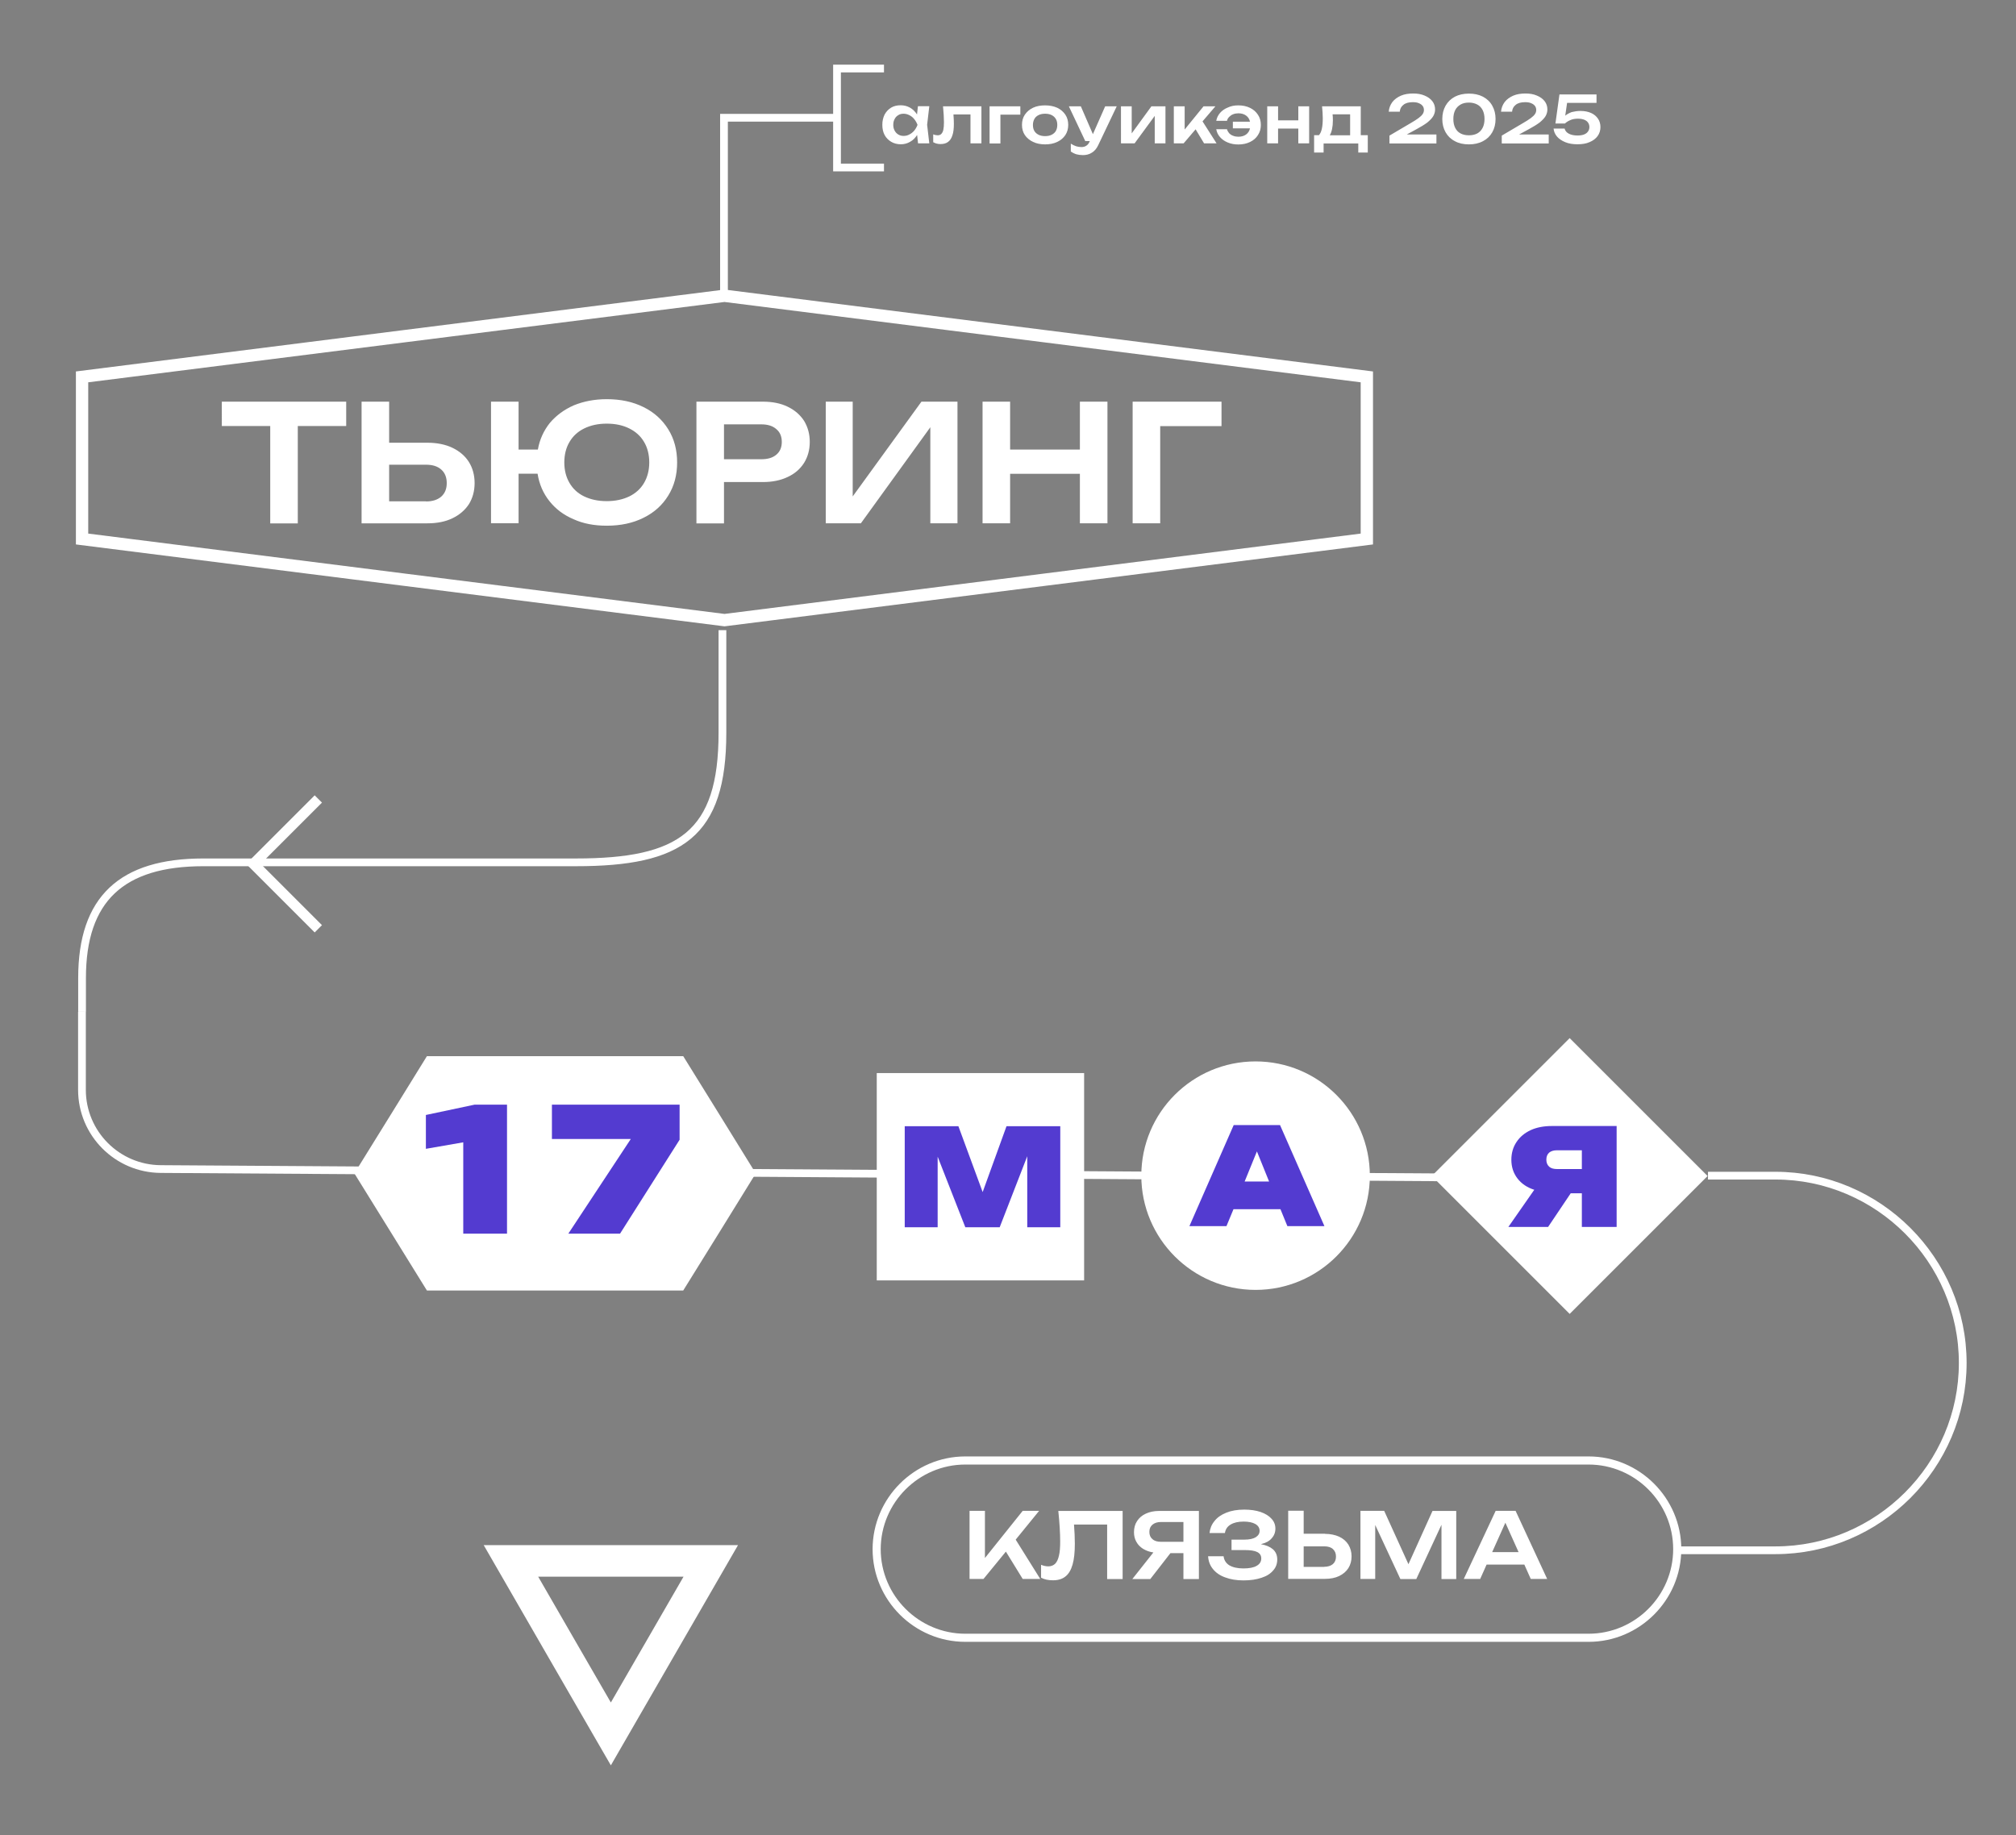 <?xml version="1.0" encoding="UTF-8"?> <svg xmlns="http://www.w3.org/2000/svg" xmlns:xlink="http://www.w3.org/1999/xlink" version="1.1" id="Layer_1" x="0px" y="0px" viewBox="0 0 195.31 177.82" style="enable-background:new 0 0 195.31 177.82;" xml:space="preserve"><rect x="0" y="0" width="195.31" height="177.82" fill="#808080" stroke="none"/> <style type="text/css"> .st0{fill-rule:evenodd;clip-rule:evenodd;fill:none;stroke:#FFFFFF;stroke-width:0;stroke-miterlimit:0;} .st1{fill:none;stroke:#FFFFFF;stroke-width:1.193;stroke-miterlimit:22.926;} .st2{fill:#FFFFFF;} .st3{fill:none;stroke:#FFFFFF;stroke-width:0.786;stroke-miterlimit:22.926;} .st4{fill:none;stroke:#FFFFFF;stroke-width:0.75;stroke-miterlimit:22.926;} .st5{fill-rule:evenodd;clip-rule:evenodd;fill:#FFFFFF;} .st6{fill:#533BD0;} .st7{fill:none;stroke:#FFFFFF;stroke-miterlimit:22.926;} </style> <g> <polygon class="st0" points="70.19,28.66 101.3,32.59 132.42,36.52 132.42,44.37 132.42,52.23 101.3,56.16 70.19,60.09 39.07,56.16 7.95,52.23 7.95,44.37 7.95,36.52 39.07,32.59 "></polygon> <polygon class="st1" points="70.19,28.66 101.3,32.59 132.42,36.52 132.42,44.37 132.42,52.23 101.3,56.16 70.19,60.09 39.07,56.16 7.95,52.23 7.95,44.37 7.95,36.52 39.07,32.59 "></polygon> <path class="st2" d="M21.49,38.92h12.05v2.36h-4.69v9.44h-2.67v-9.44h-4.69V38.92z M41.41,42.9c0.93,0,1.75,0.17,2.42,0.49 c0.69,0.33,1.23,0.79,1.6,1.38c0.36,0.58,0.55,1.27,0.55,2.04s-0.19,1.46-0.55,2.04c-0.38,0.58-0.91,1.04-1.6,1.37 c-0.68,0.33-1.49,0.49-2.42,0.49h-6.38V38.92h2.67v3.98H41.41z M41.27,48.59c0.63,0,1.12-0.16,1.48-0.47 c0.36-0.33,0.53-0.75,0.53-1.31c0-0.55-0.17-0.99-0.53-1.31s-0.85-0.47-1.48-0.47H37.7v3.55H41.27z M58.78,38.68 c1.35,0,2.53,0.25,3.57,0.77c1.02,0.5,1.82,1.23,2.39,2.15c0.58,0.93,0.86,2,0.86,3.21s-0.28,2.28-0.86,3.21 c-0.57,0.93-1.37,1.65-2.39,2.15c-1.04,0.52-2.22,0.77-3.57,0.77c-1.2,0-2.28-0.2-3.22-0.63c-0.96-0.41-1.73-0.99-2.33-1.75 c-0.6-0.75-0.99-1.64-1.15-2.66h-1.84v4.8h-2.67V38.92h2.67v4.64h1.87c0.17-0.98,0.57-1.84,1.16-2.58c0.61-0.72,1.38-1.29,2.31-1.7 C56.53,38.89,57.6,38.68,58.78,38.68z M58.78,48.56c0.83,0,1.57-0.16,2.19-0.46c0.61-0.3,1.1-0.74,1.43-1.31 c0.33-0.57,0.5-1.23,0.5-1.98c0-0.75-0.17-1.43-0.5-1.98c-0.33-0.57-0.82-1.01-1.43-1.31c-0.61-0.31-1.35-0.47-2.19-0.47 c-0.83,0-1.56,0.16-2.19,0.47c-0.61,0.3-1.09,0.74-1.42,1.31c-0.33,0.55-0.5,1.23-0.5,1.98c0,0.75,0.17,1.42,0.5,1.98 c0.33,0.57,0.8,1.01,1.42,1.31C57.22,48.4,57.94,48.56,58.78,48.56z M73.9,38.92c0.93,0,1.73,0.16,2.41,0.49 c0.69,0.33,1.21,0.79,1.59,1.37c0.36,0.6,0.55,1.27,0.55,2.04s-0.19,1.45-0.55,2.03c-0.38,0.6-0.9,1.05-1.59,1.37 c-0.69,0.33-1.49,0.49-2.41,0.49h-3.76v4.01h-2.67V38.92H73.9z M73.76,44.5c0.61,0,1.1-0.14,1.45-0.44 c0.36-0.3,0.53-0.71,0.53-1.24s-0.17-0.94-0.53-1.24c-0.35-0.31-0.83-0.46-1.45-0.46h-3.62v3.38H73.76z M82.62,48.09l6.65-9.17 h3.49v11.79h-2.63V41.4l-6.73,9.31H80V38.92h2.61V48.09z M104.62,43.56v-4.64h2.67v11.79h-2.67v-4.8h-6.76v4.8h-2.67V38.92h2.67 v4.64H104.62z M109.72,38.92h8.62v2.37h-5.94v9.42h-2.67V38.92z"></path> </g> <path class="st3" d="M93.52,141.52h60.38c4.72,0,8.59,3.86,8.59,8.59v0c0,4.72-3.86,8.59-8.59,8.59H93.52 c-4.72,0-8.59-3.86-8.59-8.59v0C84.94,145.38,88.8,141.52,93.52,141.52z"></path> <path class="st2" d="M98.4,149.19l2.38,3.81h-1.7l-1.63-2.65L95.28,153h-1.35v-6.6h1.49v4.57l3.66-4.57h1.59L98.4,149.19z M108.76,146.41v6.6h-1.5v-5.28h-3.21c0.05,0.66,0.08,1.28,0.08,1.85c0,0.84-0.07,1.51-0.22,2.03c-0.15,0.52-0.38,0.91-0.69,1.15 c-0.31,0.25-0.71,0.37-1.21,0.37c-0.21,0-0.41-0.02-0.62-0.06c-0.19-0.04-0.37-0.11-0.53-0.19v-1.25c0.25,0.1,0.48,0.15,0.7,0.15 c0.27,0,0.49-0.09,0.66-0.25c0.17-0.17,0.29-0.43,0.37-0.78c0.09-0.35,0.12-0.82,0.12-1.39c0-0.8-0.06-1.79-0.18-2.95H108.76z M116.15,146.41v6.6h-1.5v-2.51h-1.26l-1.95,2.51h-1.74l2.04-2.58c-0.39-0.05-0.71-0.18-1-0.35c-0.28-0.18-0.5-0.4-0.65-0.68 c-0.16-0.28-0.23-0.59-0.23-0.94c0-0.4,0.1-0.77,0.3-1.07c0.2-0.31,0.48-0.55,0.85-0.72c0.37-0.17,0.79-0.26,1.27-0.26H116.15z M114.65,149.41v-1.93h-2.17c-0.35,0-0.63,0.09-0.83,0.26c-0.2,0.17-0.3,0.4-0.3,0.7c0,0.3,0.1,0.54,0.3,0.7 c0.19,0.18,0.48,0.26,0.83,0.26H114.65z M122.15,149.63c0.51,0.09,0.9,0.26,1.18,0.5c0.27,0.25,0.41,0.57,0.41,0.98 c0,0.4-0.12,0.76-0.39,1.06c-0.26,0.31-0.62,0.55-1.12,0.71c-0.49,0.17-1.08,0.26-1.76,0.26s-1.27-0.1-1.77-0.29 c-0.51-0.18-0.91-0.46-1.19-0.81c-0.29-0.35-0.44-0.77-0.47-1.24h1.5c0.05,0.39,0.24,0.68,0.56,0.88c0.33,0.19,0.78,0.3,1.36,0.3 c0.55,0,0.99-0.08,1.28-0.25c0.3-0.17,0.45-0.4,0.45-0.72c0-0.28-0.12-0.48-0.39-0.62c-0.26-0.13-0.66-0.19-1.22-0.19h-1.27v-1.01 h1.24c0.48,0,0.85-0.08,1.1-0.23c0.25-0.16,0.38-0.36,0.38-0.62c0-0.29-0.14-0.51-0.42-0.67c-0.27-0.15-0.65-0.23-1.13-0.23 c-0.53,0-0.95,0.1-1.26,0.29c-0.32,0.19-0.5,0.47-0.55,0.82h-1.49c0.04-0.42,0.19-0.81,0.47-1.15c0.27-0.35,0.65-0.62,1.15-0.82 c0.49-0.2,1.07-0.3,1.75-0.3c0.6,0,1.13,0.08,1.58,0.23c0.45,0.16,0.8,0.37,1.05,0.65c0.26,0.28,0.38,0.6,0.38,0.96 s-0.12,0.68-0.36,0.94C122.98,149.33,122.62,149.52,122.15,149.63z M128.37,148.63c0.52,0,0.98,0.1,1.36,0.27 c0.39,0.18,0.69,0.44,0.9,0.77c0.2,0.33,0.31,0.71,0.31,1.14s-0.11,0.82-0.31,1.14c-0.21,0.33-0.51,0.58-0.9,0.77 c-0.38,0.18-0.84,0.27-1.36,0.27h-3.57v-6.6h1.5v2.23H128.37z M128.3,151.82c0.35,0,0.62-0.09,0.83-0.26c0.2-0.18,0.3-0.42,0.3-0.73 s-0.1-0.55-0.3-0.73c-0.2-0.18-0.48-0.26-0.83-0.26h-2v1.99H128.3z M136.45,151.57l2.33-5.16h2.3v6.6h-1.43v-5.26l-2.44,5.26h-1.54 l-2.44-5.24V153h-1.43v-6.6h2.3L136.45,151.57z M149.89,153h-1.59l-0.62-1.39h-3.66l-0.62,1.39h-1.59l3.09-6.6h1.93L149.89,153z M145.84,147.55l-1.28,2.85h2.56L145.84,147.55z"></path> <path class="st4" d="M162.74,150.22h9.26c9.98,0,18.15-8.17,18.15-18.15v0c0-9.98-8.18-18.15-18.15-18.15h-6.53"></path> <path class="st4" d="M7.95,98.04v-3.27c0-7.67,3.84-11.21,11.75-11.21h36.1c10.12,0,14.19-2.68,14.19-12.56v-9.94"></path> <path class="st4" d="M149.99,114.15c0,0-106.89-0.68-134.42-0.87c-4.22-0.03-7.63-3.46-7.63-7.68v-7.56"></path> <path class="st4" d="M85.64,6.64h-4.55v9.59h4.55 M81.13,11.41H70.14v17.25"></path> <path class="st2" d="M90.03,10.3l-0.21,1.79l0.21,1.8h-1.09l-0.09-0.81c-0.18,0.28-0.4,0.51-0.68,0.66 c-0.27,0.16-0.57,0.24-0.9,0.24c-0.35,0-0.66-0.08-0.93-0.24c-0.27-0.16-0.49-0.38-0.64-0.66c-0.15-0.28-0.22-0.61-0.22-0.99 s0.08-0.7,0.22-0.99c0.15-0.28,0.37-0.51,0.63-0.67c0.27-0.16,0.58-0.23,0.93-0.23c0.33,0,0.63,0.08,0.9,0.23 c0.28,0.16,0.5,0.38,0.68,0.66l0.09-0.8H90.03z M87.54,13.17c0.2,0,0.38-0.04,0.56-0.14c0.18-0.09,0.33-0.21,0.47-0.37 c0.13-0.16,0.24-0.35,0.32-0.56c-0.08-0.21-0.18-0.39-0.32-0.56c-0.13-0.16-0.29-0.29-0.47-0.38c-0.18-0.09-0.36-0.14-0.56-0.14 c-0.2,0-0.37,0.04-0.52,0.14c-0.15,0.09-0.27,0.21-0.35,0.38c-0.09,0.16-0.13,0.35-0.13,0.56c0,0.21,0.04,0.39,0.13,0.55 c0.08,0.16,0.2,0.29,0.35,0.38C87.18,13.13,87.35,13.17,87.54,13.17z M95.08,10.3v3.59h-1.06v-2.8h-1.65 c0.03,0.38,0.04,0.68,0.04,0.9c0,0.46-0.04,0.84-0.14,1.12c-0.09,0.29-0.23,0.5-0.42,0.64c-0.18,0.14-0.43,0.21-0.73,0.21 c-0.27,0-0.5-0.06-0.71-0.18v-0.76c0.15,0.06,0.3,0.09,0.43,0.09c0.15,0,0.26-0.04,0.35-0.13c0.09-0.09,0.16-0.22,0.2-0.4 c0.04-0.19,0.06-0.43,0.06-0.73c0-0.42-0.03-0.93-0.09-1.55H95.08z M95.87,10.3h2.98v0.81h-1.93v2.79h-1.05V10.3z"></path> <path class="st2" d="M101.25,13.99c-0.44,0-0.83-0.08-1.17-0.24c-0.33-0.16-0.6-0.38-0.79-0.66c-0.19-0.28-0.28-0.61-0.28-0.99 s0.09-0.71,0.28-0.99c0.19-0.28,0.45-0.51,0.79-0.67c0.34-0.16,0.73-0.23,1.17-0.23c0.44,0,0.83,0.08,1.17,0.23 c0.34,0.16,0.6,0.39,0.79,0.67c0.19,0.28,0.28,0.62,0.28,0.99s-0.09,0.7-0.28,0.99c-0.19,0.28-0.45,0.51-0.79,0.66 C102.08,13.92,101.69,13.99,101.25,13.99z M101.25,13.19c0.24,0,0.45-0.04,0.63-0.13c0.18-0.09,0.32-0.21,0.41-0.37 c0.09-0.16,0.14-0.36,0.14-0.58c0-0.22-0.04-0.42-0.14-0.58c-0.09-0.16-0.23-0.29-0.41-0.38s-0.39-0.13-0.63-0.13 c-0.24,0-0.45,0.04-0.63,0.13s-0.32,0.21-0.41,0.38c-0.09,0.16-0.14,0.36-0.14,0.58c0,0.22,0.04,0.42,0.14,0.58 c0.09,0.16,0.23,0.28,0.41,0.37S101.01,13.19,101.25,13.19z"></path> <path class="st2" d="M107.07,10.3h1.12l-1.79,3.76c-0.16,0.34-0.37,0.59-0.63,0.74c-0.25,0.16-0.54,0.23-0.85,0.23 c-0.23,0-0.45-0.03-0.64-0.08c-0.19-0.06-0.37-0.15-0.54-0.27v-0.76c0.18,0.11,0.35,0.2,0.51,0.25c0.16,0.05,0.33,0.08,0.52,0.08 c0.18,0,0.34-0.04,0.47-0.13c0.13-0.08,0.24-0.21,0.32-0.4l0.02-0.05h-0.44l-1.59-3.37h1.16l1.17,2.7L107.07,10.3z M109.65,12.91 l1.9-2.61h1.36v3.59h-1.04v-2.66l-1.95,2.66h-1.32V10.3h1.04V12.91z M116.5,11.76l1.36,2.13h-1.21l-0.82-1.36l-1.16,1.36h-0.95V10.3 h1.05v2.25l1.83-2.25h1.15L116.5,11.76z"></path> <path class="st2" d="M119.97,10.21c0.42,0,0.8,0.08,1.13,0.24c0.33,0.16,0.59,0.39,0.77,0.67c0.19,0.28,0.28,0.61,0.28,0.99 c0,0.37-0.09,0.69-0.28,0.98c-0.18,0.29-0.44,0.51-0.77,0.67c-0.33,0.16-0.71,0.24-1.13,0.24c-0.37,0-0.71-0.06-1.02-0.19 c-0.3-0.12-0.56-0.3-0.75-0.52c-0.2-0.22-0.32-0.48-0.37-0.77h1.04c0.04,0.15,0.11,0.27,0.21,0.39c0.11,0.11,0.24,0.2,0.39,0.25 c0.15,0.06,0.32,0.09,0.5,0.09c0.3,0,0.54-0.07,0.74-0.21c0.2-0.14,0.33-0.34,0.39-0.6h-1.66v-0.65h1.66 c-0.06-0.26-0.18-0.45-0.39-0.6c-0.2-0.14-0.44-0.21-0.74-0.21c-0.18,0-0.35,0.03-0.5,0.09c-0.16,0.06-0.28,0.15-0.39,0.26 c-0.11,0.11-0.18,0.23-0.21,0.38h-1.04c0.05-0.29,0.18-0.55,0.37-0.77c0.2-0.23,0.45-0.4,0.75-0.52 C119.26,10.27,119.6,10.21,119.97,10.21z M125.78,11.67V10.3h1.05v3.59h-1.05v-1.43h-1.96v1.43h-1.05V10.3h1.05v1.36H125.78z M131.85,13.1h0.66v1.68h-0.92V13.9h-3.36v0.88h-0.92V13.1h0.47c0.13-0.15,0.22-0.35,0.28-0.62c0.06-0.27,0.09-0.61,0.09-1.02 c0-0.36-0.03-0.75-0.07-1.16h3.75V13.1z M130.8,13.11v-2.03h-1.7c0.02,0.16,0.03,0.36,0.03,0.59c0,0.32-0.03,0.59-0.08,0.83 c-0.05,0.25-0.13,0.45-0.22,0.61H130.8z M136.29,13.03h2.87v0.87h-4.55v-0.76l2.02-1.19c0.35-0.2,0.61-0.37,0.8-0.51 c0.19-0.14,0.32-0.27,0.4-0.39s0.12-0.25,0.12-0.39c0-0.15-0.04-0.28-0.12-0.39s-0.2-0.2-0.37-0.27c-0.16-0.07-0.35-0.1-0.59-0.1 c-0.4,0-0.71,0.09-0.91,0.26c-0.21,0.16-0.33,0.39-0.35,0.66h-1.07c0.03-0.35,0.15-0.66,0.35-0.93c0.21-0.27,0.49-0.47,0.83-0.62 c0.35-0.15,0.75-0.21,1.19-0.21c0.42,0,0.78,0.06,1.1,0.2c0.32,0.13,0.57,0.31,0.75,0.54c0.18,0.23,0.27,0.5,0.27,0.8 c0,0.24-0.06,0.45-0.18,0.66c-0.12,0.2-0.32,0.4-0.57,0.61c-0.27,0.2-0.62,0.42-1.07,0.66L136.29,13.03z M142.31,13.99 c-0.52,0-0.98-0.1-1.36-0.31c-0.39-0.2-0.69-0.49-0.9-0.86c-0.21-0.37-0.32-0.8-0.32-1.29s0.11-0.92,0.32-1.29 c0.21-0.37,0.51-0.66,0.9-0.87c0.39-0.2,0.84-0.3,1.36-0.3c0.52,0,0.97,0.1,1.36,0.3c0.39,0.21,0.69,0.49,0.9,0.87 c0.21,0.37,0.32,0.8,0.32,1.29s-0.11,0.92-0.32,1.29c-0.21,0.37-0.51,0.66-0.9,0.86C143.28,13.89,142.82,13.99,142.31,13.99z M142.31,13.11c0.32,0,0.58-0.06,0.81-0.18c0.23-0.13,0.4-0.31,0.52-0.55c0.12-0.23,0.18-0.52,0.18-0.85s-0.06-0.62-0.18-0.86 c-0.12-0.23-0.29-0.42-0.52-0.54s-0.49-0.19-0.81-0.19c-0.32,0-0.59,0.06-0.81,0.19s-0.4,0.3-0.52,0.54 c-0.12,0.24-0.18,0.52-0.18,0.86s0.06,0.62,0.18,0.86c0.12,0.24,0.29,0.42,0.52,0.54S141.99,13.11,142.31,13.11z M147.17,13.03h2.87 v0.87h-4.55v-0.76l2.02-1.19c0.35-0.2,0.61-0.37,0.8-0.51c0.19-0.14,0.32-0.27,0.4-0.39s0.12-0.25,0.12-0.39 c0-0.15-0.04-0.28-0.12-0.39s-0.2-0.2-0.37-0.27c-0.16-0.07-0.35-0.1-0.59-0.1c-0.4,0-0.71,0.09-0.91,0.26 c-0.21,0.16-0.33,0.39-0.35,0.66h-1.07c0.03-0.35,0.15-0.66,0.35-0.93c0.21-0.27,0.49-0.47,0.83-0.62c0.35-0.15,0.75-0.21,1.19-0.21 c0.42,0,0.78,0.06,1.1,0.2c0.32,0.13,0.57,0.31,0.75,0.54c0.18,0.23,0.27,0.5,0.27,0.8c0,0.24-0.06,0.45-0.18,0.66 c-0.12,0.2-0.32,0.4-0.57,0.61c-0.27,0.2-0.62,0.42-1.07,0.66L147.17,13.03z M153.11,10.75c0.4,0,0.75,0.07,1.04,0.2 c0.29,0.13,0.51,0.32,0.67,0.56c0.16,0.23,0.23,0.51,0.23,0.81c0,0.32-0.09,0.61-0.27,0.86c-0.18,0.25-0.44,0.45-0.78,0.59 c-0.33,0.15-0.73,0.21-1.18,0.21c-0.44,0-0.83-0.06-1.17-0.2s-0.61-0.32-0.8-0.54c-0.2-0.23-0.31-0.49-0.34-0.78h1.07 c0.05,0.21,0.18,0.37,0.4,0.49c0.22,0.12,0.51,0.18,0.85,0.18c0.23,0,0.44-0.03,0.61-0.09c0.18-0.07,0.31-0.16,0.4-0.29 c0.09-0.12,0.14-0.27,0.14-0.44c0-0.16-0.04-0.3-0.13-0.43c-0.08-0.12-0.2-0.21-0.37-0.28c-0.16-0.06-0.37-0.1-0.6-0.1 c-0.28,0-0.54,0.04-0.75,0.14c-0.21,0.09-0.39,0.2-0.52,0.33h-0.92l0.39-2.82h3.59v0.82h-2.85l-0.18,1.24 c0.18-0.15,0.39-0.26,0.63-0.35C152.53,10.8,152.8,10.75,153.11,10.75z"></path> <path class="st5" d="M121.64,102.85c6.11,0,11.07,4.96,11.07,11.07c0,6.11-4.96,11.07-11.07,11.07c-6.11,0-11.07-4.96-11.07-11.07 C110.57,107.8,115.52,102.85,121.64,102.85"></path> <polygon class="st5" points="34.33,113.7 37.85,108.02 41.36,102.34 59.17,102.34 66.19,102.34 69.71,108.02 73.22,113.7 69.71,119.38 66.19,125.05 59.17,125.05 41.36,125.05 37.85,119.38 "></polygon> <rect x="142.65" y="104.5" transform="matrix(0.707 -0.707 0.707 0.707 -36.028 140.927)" class="st5" width="18.9" height="18.9"></rect> <rect x="84.94" y="103.98" class="st5" width="20.09" height="20.09"></rect> <polygon class="st6" points="41.26,108.04 45.98,107.04 49.12,107.04 49.12,119.54 44.88,119.54 44.88,110.69 41.26,111.32 "></polygon> <polygon class="st6" points="53.47,110.37 53.47,107.04 65.84,107.04 65.84,110.44 60.07,119.54 55.06,119.54 61.11,110.37 "></polygon> <path class="st6" d="M128.31,118.81h-3.59l-0.67-1.64h-4.55l-0.68,1.64h-3.59l4.29-9.79h4.49L128.31,118.81z M121.77,111.57 l-1.19,2.92h2.37L121.77,111.57z"></path> <path class="st6" d="M156.62,109.1v9.79h-3.37v-3.26h-1.08l-2.19,3.26h-3.85l2.51-3.6c-0.69-0.22-1.24-0.59-1.63-1.1 c-0.39-0.51-0.59-1.11-0.59-1.81c0-0.65,0.17-1.23,0.5-1.72c0.33-0.5,0.78-0.87,1.37-1.15c0.59-0.27,1.28-0.4,2.05-0.4H156.62z M153.25,113.29v-1.83h-2.4c-0.34,0-0.59,0.08-0.77,0.23c-0.18,0.16-0.27,0.39-0.27,0.68c0,0.29,0.09,0.51,0.27,0.68 c0.18,0.16,0.43,0.23,0.77,0.23H153.25z"></path> <polygon class="st6" points="95.2,115.51 97.51,109.13 102.72,109.13 102.72,118.92 99.52,118.92 99.52,112.04 96.85,118.92 93.52,118.92 90.84,112.08 90.84,118.92 87.65,118.92 87.65,109.13 92.85,109.13 "></polygon> <polyline class="st7" points="30.84,77.42 24.55,83.71 30.84,90 "></polyline> <path class="st2" d="M55.66,158.88l3.52,6.09l7.04-12.19H52.14L55.66,158.88L55.66,158.88z M57.86,168.78l-4.84-8.38l0,0 l-6.16-10.68H71.5l-12.32,21.34L57.86,168.78z"></path> </svg> 